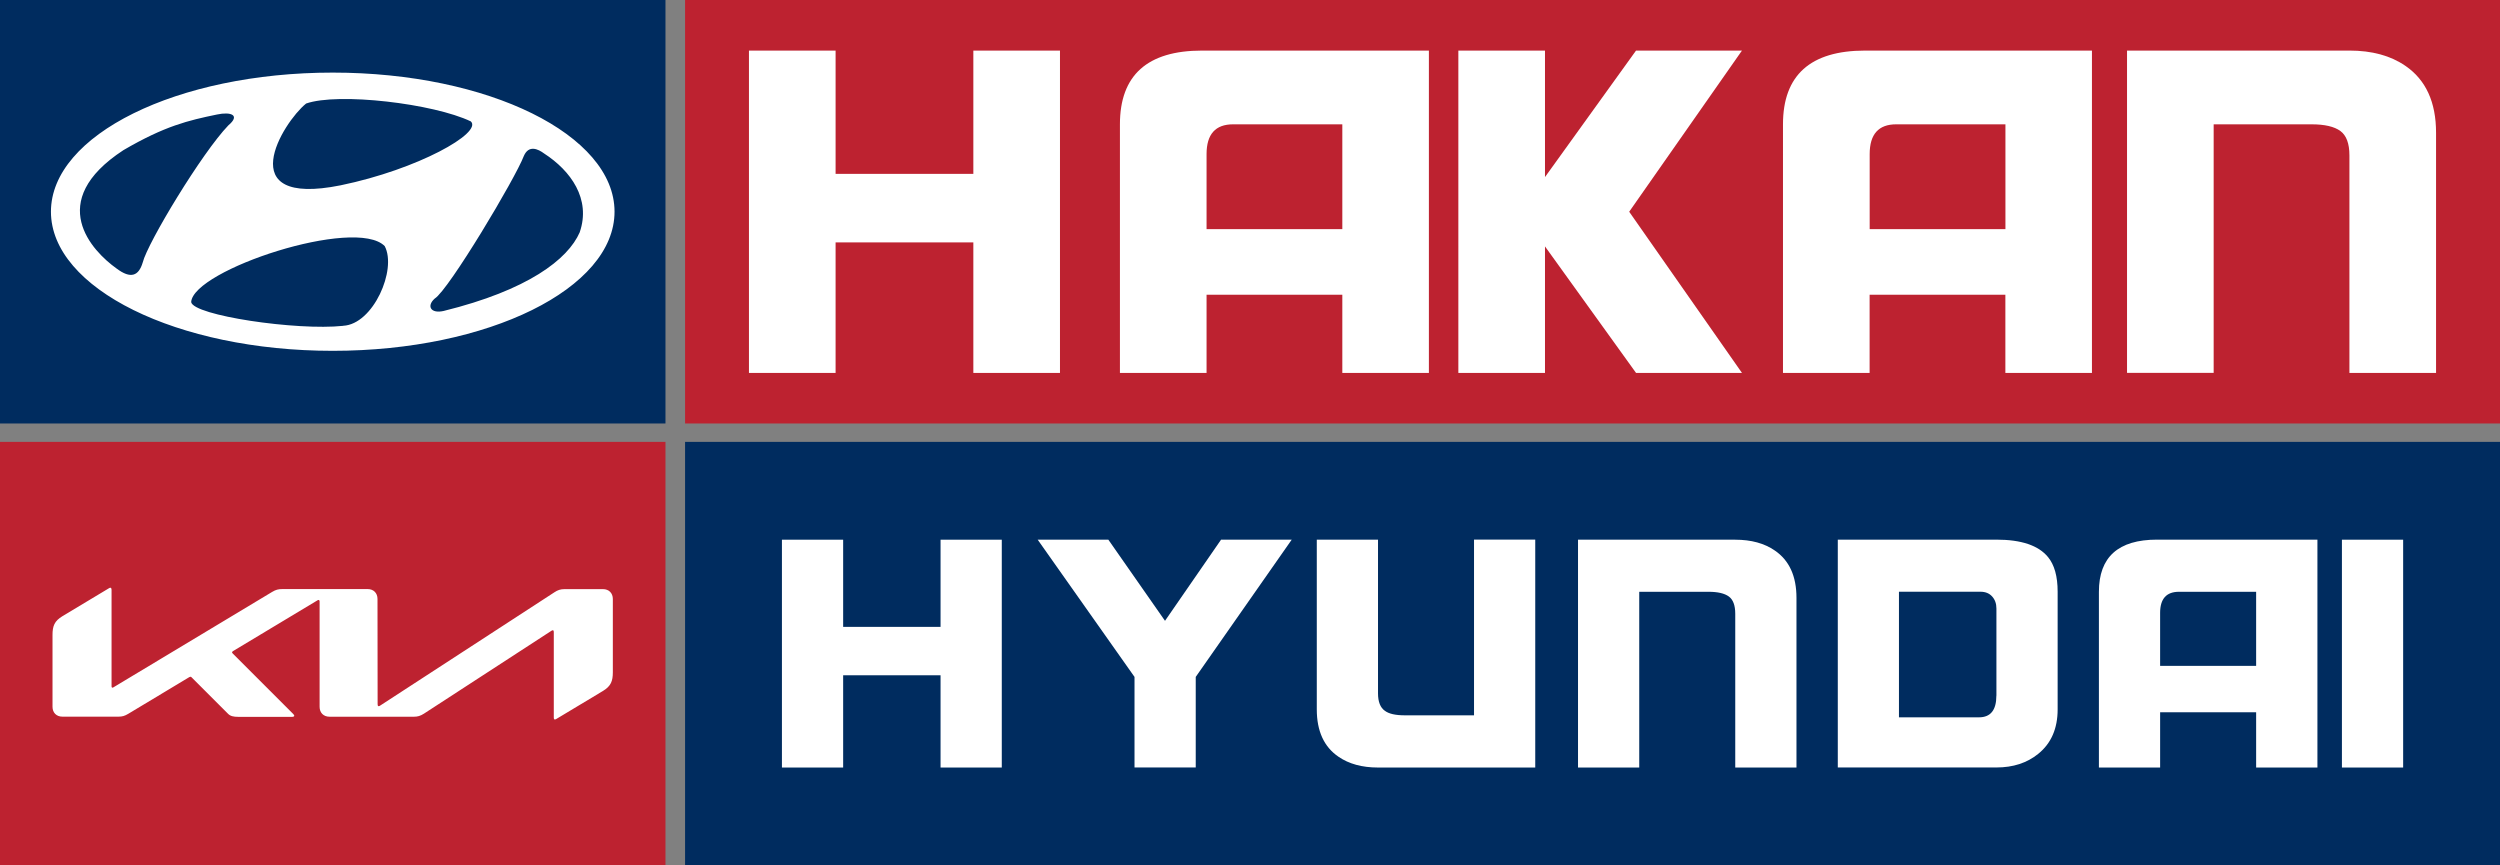 <?xml version="1.0" encoding="UTF-8"?>
<svg xmlns="http://www.w3.org/2000/svg" id="Layer_1" data-name="Layer 1" viewBox="0 0 413.24 143.04">
  <rect x="0" y="0" width="413.24" height="143.04" fill="#808080" stroke="none"/>
  <defs>
    <style>
      .cls-1 {
        fill: #002c5f;
      }

      .cls-2 {
        fill: #bd2230;
      }

      .cls-3, .cls-4 {
        fill: #fff;
      }

      .cls-4 {
        fill-rule: evenodd;
      }
    </style>
  </defs>
  <g>
    <rect class="cls-1" x="113.24" y="73.04" width="300" height="70"></rect>
    <g>
      <path class="cls-3" d="M165.59,126.87h-10.12v-15.25h-16.1v15.25h-10.12v-37.66h10.12v14.41h16.1v-14.41h10.12v37.66Z"></path>
      <path class="cls-3" d="M213.52,89.2l-15.87,22.69v14.97h-10.12v-14.97l-16.01-22.69h11.68l9.37,13.42,9.27-13.42h11.68Z"></path>
      <path class="cls-3" d="M253.77,126.87h-25.99c-2.64,0-4.82-.6-6.54-1.79-2.39-1.63-3.58-4.24-3.58-7.82v-28.06h10.12v25.42c0,1.38.38,2.34,1.13,2.87.66.5,1.76.75,3.3.75h11.44v-29.05h10.12v37.66Z"></path>
      <path class="cls-3" d="M296.95,126.87h-10.12v-25.42c0-1.38-.35-2.33-1.06-2.85-.71-.52-1.83-.78-3.37-.78h-11.44v29.05h-10.12v-37.66h25.99c2.64,0,4.82.6,6.54,1.79,2.39,1.63,3.58,4.24,3.58,7.82v28.06Z"></path>
      <path class="cls-3" d="M340.12,117.26c0,3.17-1.07,5.62-3.2,7.34-1.85,1.51-4.16,2.26-6.92,2.26h-26.22v-37.66h26.22c4.11,0,6.95.96,8.52,2.87,1.07,1.29,1.6,3.2,1.6,5.74v19.44ZM330,115v-14.41c0-.82-.24-1.48-.71-2-.47-.52-1.11-.78-1.93-.78h-13.47v20.76h13.23c1.91,0,2.87-1.19,2.87-3.58Z"></path>
      <path class="cls-3" d="M383.05,126.87h-10.12v-9.13h-15.87v9.13h-10.12v-29.05c0-5.74,3.2-8.62,9.61-8.62h26.51v37.66ZM372.93,110.06v-12.24h-12.76c-2.07,0-3.11,1.16-3.11,3.48v8.76h15.87Z"></path>
      <path class="cls-3" d="M397.23,126.87h-10.12v-37.66h10.12v37.66Z"></path>
    </g>
  </g>
  <g>
    <rect class="cls-1" width="110" height="70"></rect>
    <path class="cls-4" d="M55,12c-25.72,0-46.58,10.3-46.58,22.99s20.85,23,46.58,23,46.58-10.3,46.58-23-20.85-22.99-46.58-22.99h0ZM50.58,17.12c5.32-1.88,21.11,0,27.25,2.95,1.96,1.88-8.76,7.93-21.52,10.56-18.25,3.68-9.57-10.39-5.73-13.5h0ZM19.25,44.37c-4.01-2.86-11.87-11.04,1.15-19.55,6.87-4.01,10.72-4.91,15.46-5.89,2.29-.49,3.93.08,1.88,1.8-4.34,4.5-13.34,19.39-14.15,22.66-.66,2.21-1.96,2.78-4.34.98h0ZM56.72,53.86c-7.69.82-24.79-1.72-25.12-3.93.33-5.32,27.16-14.16,31.99-9.25,2.05,3.85-1.88,12.93-6.87,13.17h0ZM95.83,38.39c-1.96,4.5-8.59,9.58-22.5,13.01-2.13.49-2.86-.82-1.47-2.05,2.29-1.39,13.34-19.88,14.73-23.57.82-1.88,2.37-1.14,3.35-.41,4.42,2.86,7.77,7.53,5.89,13.01h0Z"></path>
  </g>
  <rect class="cls-2" y="73.04" width="110" height="70"></rect>
  <path class="cls-3" d="M62.43,116.46c0,.18.05.27.16.27.08,0,.14-.03.22-.08l28.85-18.76c.51-.34.98-.51,1.66-.51h6.35c.98,0,1.63.66,1.63,1.63v12.11c0,1.46-.32,2.3-1.63,3.09l-7.69,4.62c-.1.06-.19.1-.26.1-.1,0-.18-.06-.18-.34v-14.14c0-.16-.05-.27-.16-.27-.08,0-.14.03-.22.08l-21.09,13.71c-.59.38-1.07.5-1.62.5h-13.99c-.98,0-1.63-.66-1.63-1.63v-17.43c0-.13-.06-.24-.16-.24-.08,0-.14.03-.22.08l-13.91,8.36c-.14.08-.18.16-.18.22s.02.11.13.21l9.93,9.93c.13.13.22.24.22.34,0,.11-.14.18-.32.18h-8.99c-.7,0-1.25-.11-1.63-.5l-6.03-6.03c-.06-.06-.11-.1-.18-.1-.05,0-.13.03-.19.06l-10.08,6.06c-.61.37-1.02.48-1.63.48h-9.28c-.98,0-1.63-.66-1.63-1.63v-11.88c0-1.47.32-2.3,1.63-3.09l7.74-4.65c.08-.05.14-.06.21-.06.11,0,.18.13.18.38v15.9c0,.16.05.24.16.24.06,0,.14-.05.22-.1l26.15-15.72c.62-.37,1.01-.48,1.73-.48h14.07c.98,0,1.63.66,1.63,1.63l.02,17.46h0Z"></path>
  <rect class="cls-2" x="113.24" width="300" height="70"></rect>
  <g>
    <path class="cls-3" d="M175.21,61.64h-14.32v-21.57h-22.77v21.57h-14.32V8.36h14.32v20.38h22.77V8.36h14.32v53.27Z"></path>
    <path class="cls-3" d="M236.2,61.64h-14.32v-12.92h-22.44v12.92h-14.32V20.55c0-8.12,4.53-12.19,13.58-12.19h37.49v53.27ZM221.88,37.86v-17.31h-18.05c-2.93,0-4.39,1.64-4.39,4.93v12.39h22.44Z"></path>
    <path class="cls-3" d="M287.94,61.64h-17.51l-15.05-20.91v20.91h-14.32V8.36h14.32v20.91l15.05-20.91h17.51l-18.64,26.64,18.64,26.64Z"></path>
    <path class="cls-3" d="M345.8,61.64h-14.32v-12.92h-22.44v12.92h-14.32V20.55c0-8.12,4.53-12.19,13.58-12.19h37.49v53.27ZM331.49,37.86v-17.31h-18.05c-2.93,0-4.39,1.64-4.39,4.93v12.39h22.44Z"></path>
    <path class="cls-3" d="M402.67,61.64h-14.32V25.68c0-1.95-.5-3.3-1.5-4.03-1-.73-2.59-1.1-4.76-1.1h-16.18v41.08h-14.32V8.36h36.76c3.73,0,6.81.84,9.26,2.53,3.37,2.31,5.06,5.99,5.06,11.05v39.69Z"></path>
  </g>
</svg>
